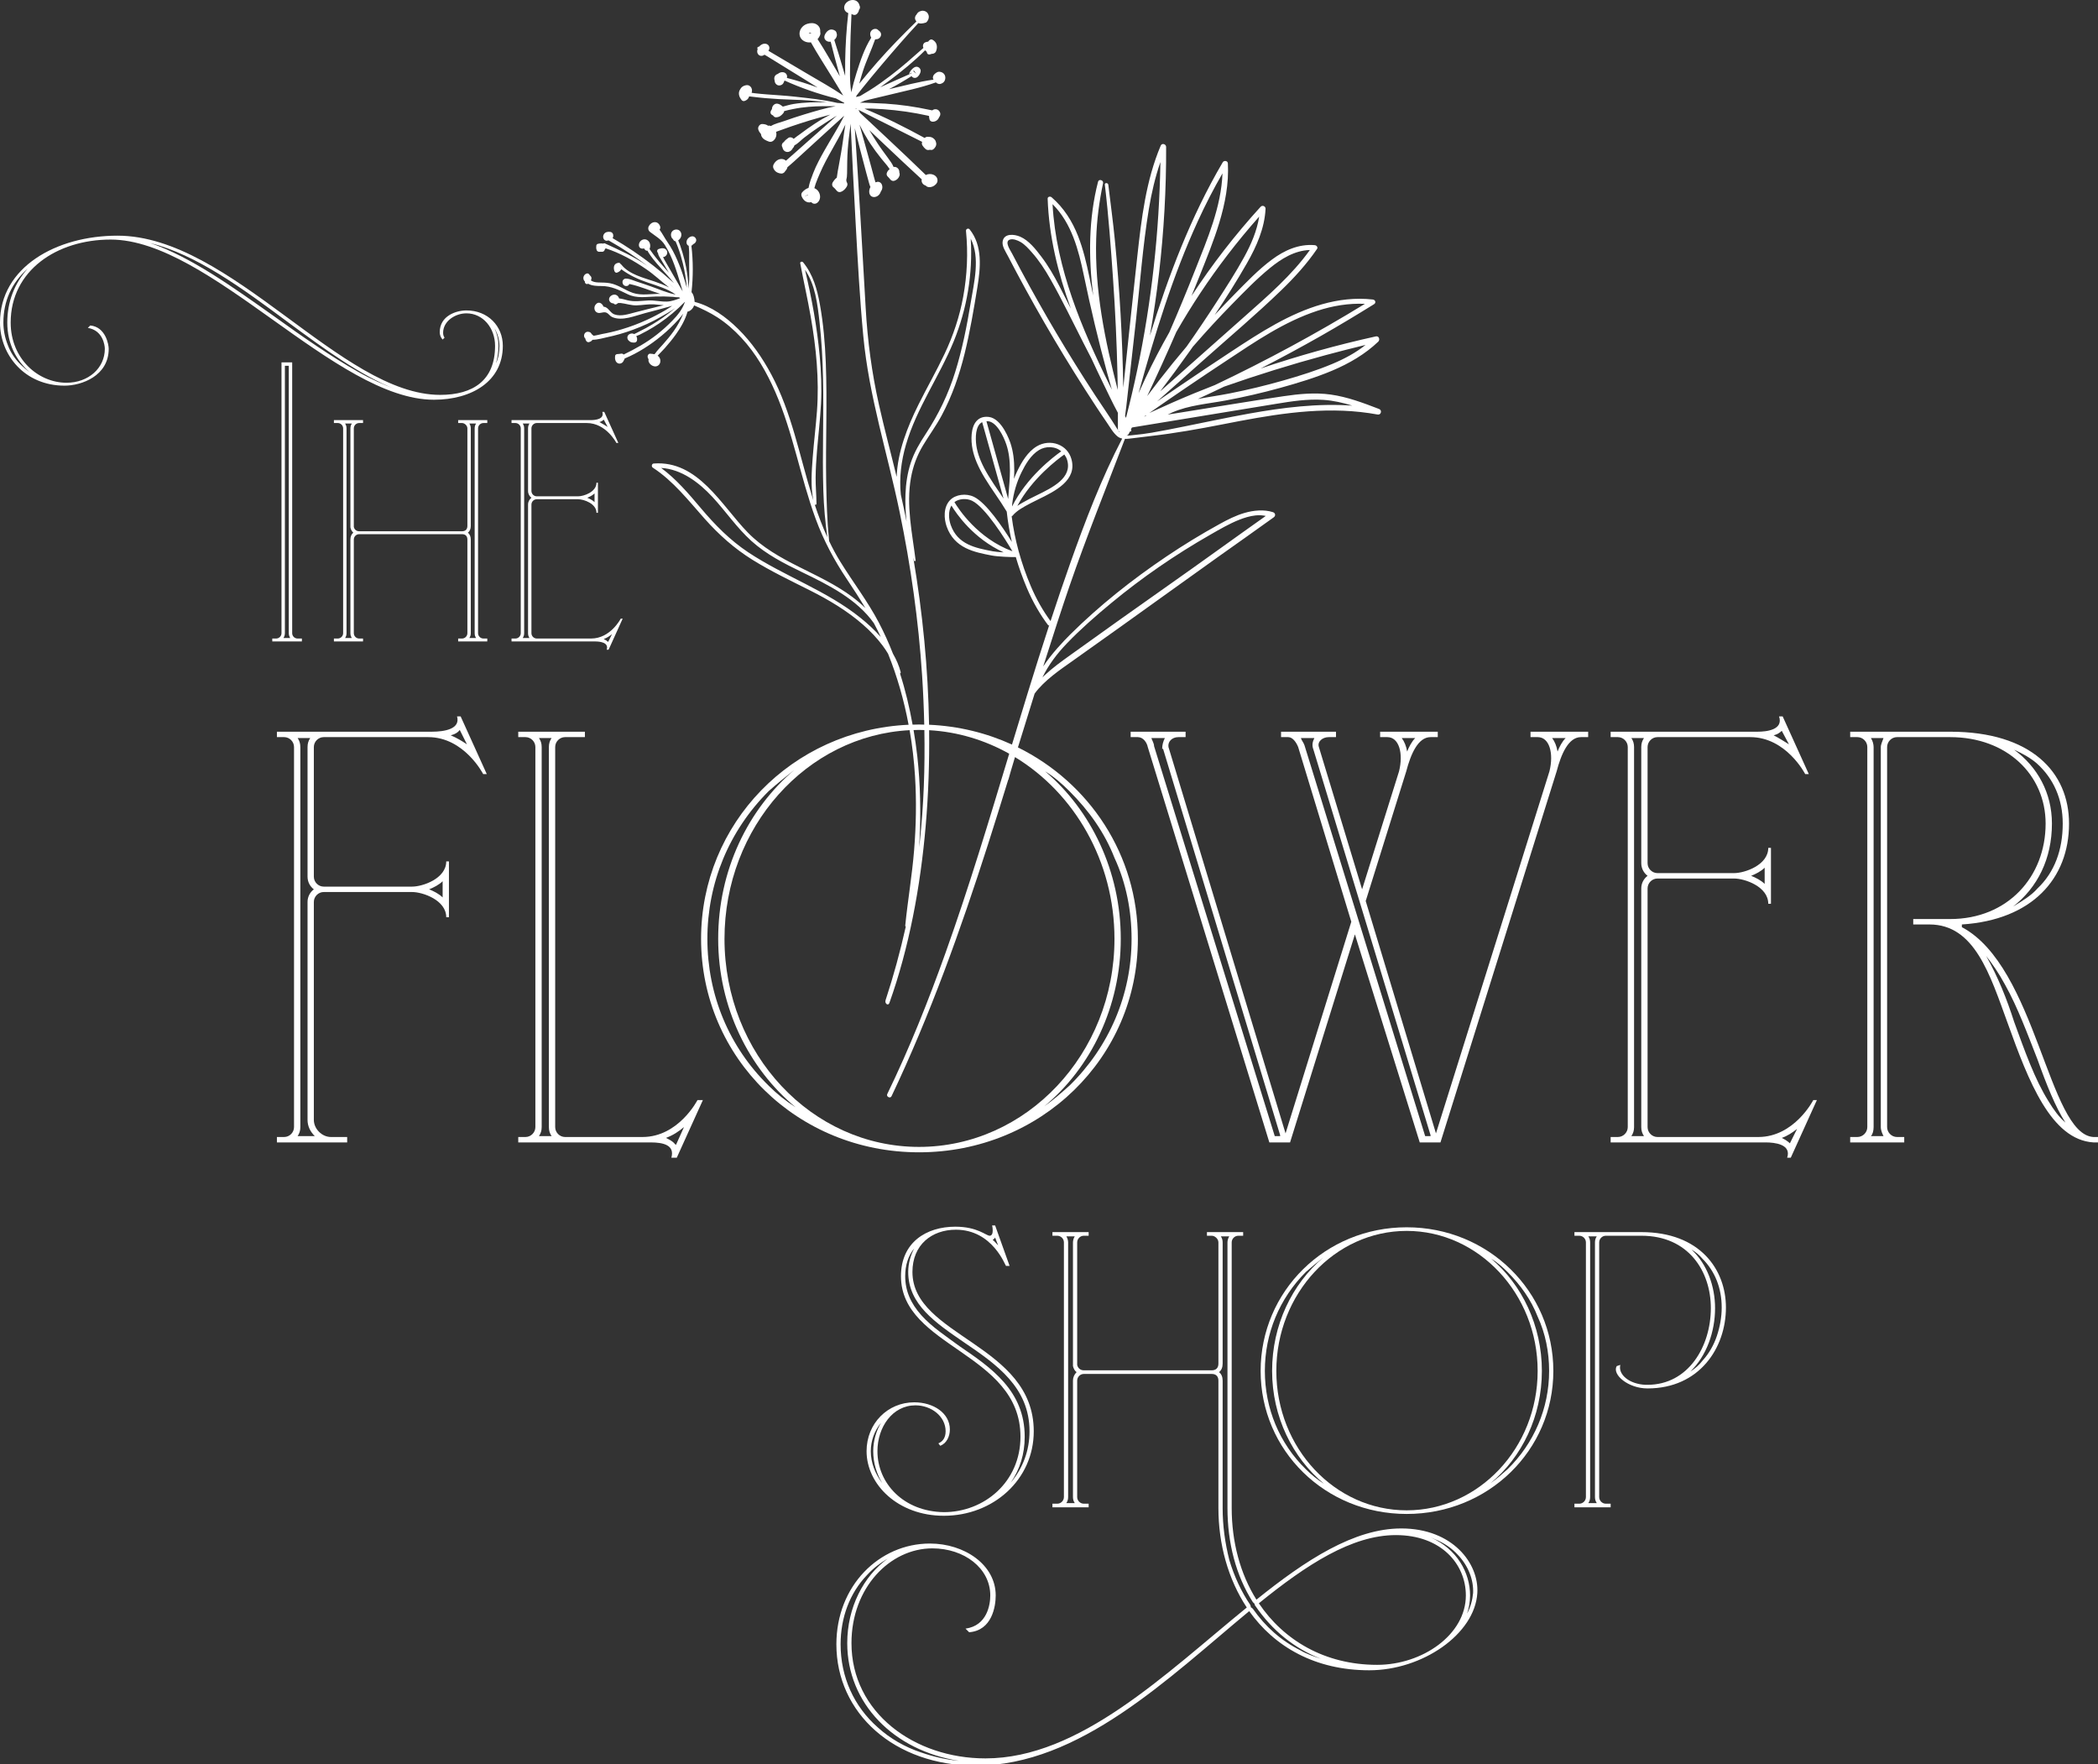 <?xml version="1.0" encoding="UTF-8" standalone="no"?>
<!DOCTYPE svg PUBLIC "-//W3C//DTD SVG 1.1//EN" "http://www.w3.org/Graphics/SVG/1.1/DTD/svg11.dtd">
<svg width="100%" height="100%" viewBox="0 0 327 275" version="1.1" xmlns="http://www.w3.org/2000/svg" xmlns:xlink="http://www.w3.org/1999/xlink" xml:space="preserve" xmlns:serif="http://www.serif.com/" style="fill-rule:evenodd;clip-rule:evenodd;stroke-linejoin:round;stroke-miterlimit:2;">
    <rect x="0" y="0" width="327" height="275" fill="#333333" stroke="none"/>
    <g transform="matrix(1,0,0,1,-806.789,-156.066)">
        <g transform="matrix(1.263,0,0,1.263,806.789,155.929)">
            <path d="M55.625,90.852C56.069,90.742 56.513,90.518 56.736,90.186L57.625,91.964C56.958,91.519 56.402,91.187 55.625,90.852ZM37.953,111.414L37.953,138.31C37.953,139.087 38.286,139.754 38.841,140.31L36.73,140.31C36.952,139.977 37.064,139.643 37.064,139.198L37.064,92.298C37.064,91.853 36.952,91.519 36.73,91.187L38.286,91.187C38.063,91.519 37.953,91.853 37.953,92.298L37.953,108.301C37.953,108.968 38.286,109.524 38.731,109.858C38.286,110.19 37.953,110.746 37.953,111.414ZM54.624,108.857L54.624,110.856C54.179,110.413 53.513,110.079 52.957,109.858C53.513,109.634 54.179,109.302 54.624,108.857ZM56.402,88.519C56.847,90.075 54.846,90.407 53.29,90.407L34.173,90.407L34.173,91.074L35.062,91.074C35.73,91.074 36.285,91.629 36.285,92.298L36.285,139.198C36.285,139.867 35.73,140.422 35.062,140.422L34.173,140.422L34.173,141.089L42.843,141.089L42.843,140.422L40.843,140.422C39.73,140.422 38.731,139.422 38.731,138.31L38.731,111.414C38.731,110.746 39.286,110.19 39.953,110.19L50.845,110.19C52.179,110.19 55.069,111.191 55.069,113.303L55.402,113.303L55.402,106.411L55.069,106.411C55.069,108.523 52.179,109.524 50.845,109.524L39.953,109.524C39.286,109.524 38.731,108.968 38.731,108.301L38.731,92.298C38.731,91.629 39.286,91.074 39.953,91.074L52.845,91.074C57.292,91.074 59.625,95.632 59.625,95.632L60.07,95.632L56.847,88.519L56.402,88.519Z" style="fill:white;fill-rule:nonzero;"/>
        </g>
        <g transform="matrix(1.263,0,0,1.263,806.789,155.929)">
            <path d="M83.407,141.421C83.407,141.31 83.296,141.31 83.296,141.31C83.073,140.978 82.628,140.754 82.185,140.533C83.073,140.199 83.74,139.754 84.407,139.198L83.407,141.421ZM68.069,140.31L66.512,140.31C66.735,139.977 66.847,139.643 66.847,139.198L66.847,92.298C66.847,91.853 66.735,91.519 66.512,91.187L68.069,91.187C67.846,91.519 67.736,91.853 67.736,92.298L67.736,139.198C67.736,139.643 67.846,139.977 68.069,140.31ZM79.294,140.422L69.736,140.422C69.07,140.422 68.514,139.867 68.514,139.198L68.514,92.298C68.514,91.629 69.07,91.074 69.736,91.074L72.181,91.074L72.181,90.407L63.957,90.407L63.957,91.074L64.845,91.074C65.513,91.074 66.069,91.629 66.069,92.298L66.069,139.198C66.069,139.867 65.513,140.422 64.845,140.422L63.957,140.422L63.957,141.089L80.295,141.089C81.851,141.089 83.296,141.421 82.851,142.977L83.518,142.977L86.741,135.864L86.074,135.864C86.074,135.864 83.74,140.422 79.294,140.422Z" style="fill:white;fill-rule:nonzero;"/>
        </g>
        <g transform="matrix(1.263,0,0,1.263,806.789,155.929)">
            <path d="M192.212,92.854C192.1,92.185 191.877,91.629 191.544,91.187L193.211,91.187C192.768,91.629 192.433,92.298 192.212,92.854ZM176.54,140.31L175.874,140.31L160.98,92.074C160.869,91.742 160.646,91.519 160.536,91.187L162.203,91.187C161.98,91.629 161.87,92.074 162.091,92.63L176.54,140.199L176.54,140.31ZM157.979,140.31L157.313,140.31L142.42,92.185C142.42,91.853 142.197,91.519 142.085,91.187L143.752,91.187C143.531,91.629 143.419,92.074 143.419,92.519L143.531,92.519L157.979,140.199L157.979,140.31ZM174.65,91.187C174.207,91.629 173.873,92.298 173.651,92.854C173.539,92.185 173.316,91.629 172.983,91.187L174.65,91.187ZM195.99,91.074L195.99,90.407L188.876,90.407L188.876,91.074L189.767,91.074C191.211,91.074 191.767,93.075 191.211,95.298L177.207,139.977L168.538,111.301L173.539,95.298C174.095,93.186 174.985,91.074 176.54,91.074L177.43,91.074L177.43,90.407L170.317,90.407L170.317,91.074L171.206,91.074C172.65,91.074 173.206,93.075 172.65,95.298L168.093,109.858L162.759,92.298C162.536,91.629 163.204,91.074 163.98,91.074L164.871,91.074L164.871,90.407L158.091,90.407L158.091,91.074L158.979,91.074C159.535,91.074 159.98,91.742 160.203,92.298L166.76,113.858L158.646,139.977L144.198,92.298C144.087,91.629 144.643,91.074 145.421,91.074L146.31,91.074L146.31,90.407L139.53,90.407L139.53,91.074L140.418,91.074C141.086,91.074 141.53,91.742 141.642,92.298L156.646,141.089L159.202,141.089L167.204,115.415L175.206,141.089L177.763,141.089L192.1,95.298C192.656,93.186 193.544,91.074 195.101,91.074L195.99,91.074Z" style="fill:white;fill-rule:nonzero;"/>
        </g>
        <g transform="matrix(1.263,0,0,1.263,806.789,155.929)">
            <path d="M220.883,141.2C220.66,140.978 220.327,140.754 219.882,140.533C220.549,140.31 221.216,139.867 221.771,139.422L220.883,141.2ZM202.877,140.31L201.322,140.31C201.543,139.977 201.655,139.643 201.655,139.198L201.655,92.298C201.655,91.853 201.543,91.519 201.322,91.187L202.877,91.187C202.655,91.519 202.544,91.853 202.544,92.298L202.544,106.634C202.544,107.301 202.877,107.856 203.322,108.191C202.877,108.523 202.544,109.079 202.544,109.745L202.544,139.198C202.544,139.643 202.655,139.977 202.877,140.31ZM219.882,90.297L220.772,91.964C220.216,91.629 219.549,91.187 218.882,90.852C219.326,90.742 219.66,90.518 219.882,90.297ZM217.771,107.19L217.771,109.189C217.326,108.746 216.66,108.412 216.104,108.191C216.66,107.967 217.326,107.635 217.771,107.19ZM216.993,140.422L204.544,140.422C203.878,140.422 203.322,139.867 203.322,139.198L203.322,109.745C203.322,109.079 203.878,108.523 204.544,108.523L213.992,108.523C215.326,108.523 218.215,109.524 218.215,111.636L218.548,111.636L218.548,104.744L218.215,104.744C218.215,106.856 215.326,107.856 213.992,107.856L204.544,107.856C203.878,107.856 203.322,107.301 203.322,106.634L203.322,92.298C203.322,91.629 203.878,91.074 204.544,91.074L215.992,91.074C220.438,91.074 222.772,95.632 222.772,95.632L223.217,95.632L219.994,88.519L219.549,88.519C220.104,90.186 217.992,90.407 216.881,90.407L198.765,90.407L198.765,91.074L199.654,91.074C200.321,91.074 200.877,91.629 200.877,92.298L200.877,139.198C200.877,139.867 200.321,140.422 199.654,140.422L198.765,140.422L198.765,141.089L217.882,141.089C218.993,141.089 221.105,141.31 220.549,142.977L220.993,142.977L224.217,135.864L223.773,135.864C223.773,135.864 221.438,140.422 216.993,140.422Z" style="fill:white;fill-rule:nonzero;"/>
        </g>
        <g transform="matrix(1.263,0,0,1.263,806.789,155.929)">
            <path d="M252.778,135.975C251.11,133.309 249.887,129.862 248.554,126.196C247.665,123.416 246.553,120.637 245.108,118.082C245.886,119.083 246.664,120.194 247.442,121.638C248.999,124.416 250.221,127.75 251.444,130.864C252.555,133.976 253.667,136.754 254.889,138.643C254.11,137.976 253.444,137.086 252.778,135.975ZM253.222,101.744C253.222,97.965 251.444,94.742 248.554,92.63C249.554,93.075 250.554,93.631 251.332,94.297C253.444,96.188 254.555,98.742 254.555,101.744C254.555,104.967 253.555,107.746 251.444,109.745C250.666,110.635 249.554,111.301 248.443,111.97C251.444,109.634 253.222,106.079 253.222,101.744ZM232.438,140.31L230.881,140.31C231.104,140.088 231.216,139.643 231.216,139.198L231.216,92.298C231.216,91.964 231.104,91.519 230.881,91.187L232.438,91.187C232.327,91.519 232.104,91.964 232.104,92.298L232.104,139.198C232.104,139.643 232.327,140.088 232.438,140.31ZM258.334,140.422C252.778,140.088 251.332,119.415 242.108,114.525L242.108,114.193C250.776,113.637 255.333,108.523 255.333,101.744C255.333,95.408 250.666,90.407 240.662,90.407L228.326,90.407L228.326,91.074L229.214,91.074C229.882,91.074 230.438,91.629 230.438,92.298L230.438,139.198C230.438,139.867 229.882,140.422 229.214,140.422L228.326,140.422L228.326,141.089L234.995,141.089L234.995,140.422L234.105,140.422C233.438,140.422 232.883,139.867 232.883,139.198L232.883,92.298C232.883,91.629 233.438,91.074 234.105,91.074L240.662,91.074C247.665,91.074 252.443,95.743 252.443,101.744C252.443,108.301 247.775,113.524 240.662,113.524L236.106,113.524L236.106,114.193L238.106,114.193C243.663,114.193 245.553,120.305 247.775,126.418C250.333,133.531 253.111,140.754 258.334,141.089L259.222,141.089L259.222,140.422L258.334,140.422Z" style="fill:white;fill-rule:nonzero;"/>
        </g>
        <g transform="matrix(1.263,0,0,1.263,806.789,155.929)">
            <path d="M61.633,42.79C61.633,43.568 61.513,44.287 61.213,44.946C61.393,44.287 61.513,43.568 61.513,42.79C61.513,42.011 61.334,41.292 61.034,40.633C61.393,41.232 61.633,42.011 61.633,42.79ZM44.143,45.964C40.849,44.107 37.315,41.652 33.901,39.195C28.75,35.542 23.479,31.768 18.507,30.091C24.257,31.529 29.948,35.722 35.518,39.855C40.07,43.209 44.502,46.443 48.755,48.121C47.377,47.581 45.82,46.923 44.143,45.964ZM0.898,39.915C0.898,42.55 2.035,44.646 3.653,46.024C3.234,45.725 2.814,45.365 2.455,45.006C1.796,44.347 1.257,43.508 0.958,42.67C0.598,41.771 0.418,40.813 0.418,39.915C0.418,37.279 1.437,35.003 3.414,33.266C1.796,35.062 0.898,37.339 0.898,39.915ZM57.56,38.417C56.302,38.417 54.266,39.076 54.266,41.112C54.266,41.412 54.385,41.771 54.625,42.011L54.865,41.771C54.745,41.652 54.684,41.412 54.684,41.172C54.684,39.735 56.182,38.776 57.56,38.776C59.596,38.776 61.094,40.573 61.094,42.79C61.094,47.042 58.398,48.839 54.325,48.839C42.106,48.839 28.51,29.192 14.494,29.192C6.947,29.192 0,33.087 0,39.915C0,43.927 3.054,47.701 7.966,47.701C10.062,47.701 13.416,46.503 13.416,43.149C13.416,42.67 13.057,40.454 11.14,40.274L10.84,40.573C12.698,40.873 12.937,42.729 12.937,43.149C12.937,45.545 10.901,47.342 8.205,47.342C4.731,47.342 1.317,44.407 1.317,39.915C1.317,33.505 7.007,29.672 13.656,29.672C25.875,29.672 41.448,49.438 53.547,49.438C58.218,49.438 62.052,47.161 62.052,42.79C62.052,40.333 60.195,38.417 57.56,38.417Z" style="fill:white;fill-rule:nonzero;"/>
        </g>
        <g transform="matrix(1.263,0,0,1.263,806.789,155.929)">
            <path d="M34.979,78.847C35.099,78.667 35.158,78.427 35.158,78.248L35.158,45.245L35.637,45.245L35.637,78.248C35.637,78.427 35.698,78.667 35.817,78.847L34.979,78.847ZM34.739,44.825L34.739,78.248C34.739,78.607 34.439,78.907 34.081,78.907L33.601,78.907L33.601,79.266L37.255,79.266L37.255,78.907L36.716,78.907C36.356,78.907 36.057,78.607 36.057,78.248L36.057,44.825L34.739,44.825Z" style="fill:white;fill-rule:nonzero;"/>
        </g>
        <g transform="matrix(1.263,0,0,1.263,806.789,155.929)">
            <path d="M57.918,52.373L58.756,52.373C58.637,52.553 58.577,52.732 58.577,52.972L58.577,78.248C58.577,78.488 58.637,78.667 58.756,78.847L57.918,78.847C58.038,78.667 58.098,78.488 58.098,78.248L58.098,66.689C58.098,66.328 57.978,66.029 57.738,65.85C57.978,65.67 58.098,65.37 58.098,65.011L58.098,52.972C58.098,52.732 58.038,52.553 57.918,52.373ZM43.423,78.847L42.584,78.847C42.704,78.667 42.764,78.488 42.764,78.248L42.764,52.972C42.764,52.732 42.704,52.553 42.584,52.373L43.423,52.373C43.303,52.553 43.243,52.732 43.243,52.972L43.243,65.191C43.303,65.491 43.423,65.67 43.603,65.85C43.363,66.029 43.243,66.328 43.243,66.689L43.243,78.248C43.243,78.488 43.303,78.667 43.423,78.847ZM56.54,52.313L57.019,52.313C57.319,52.313 57.679,52.613 57.679,52.972L57.679,65.011C57.679,65.43 57.439,65.67 57.019,65.67L44.321,65.67C43.962,65.67 43.722,65.43 43.663,65.13L43.663,52.972C43.663,52.613 43.962,52.313 44.321,52.313L44.801,52.313L44.801,51.954L41.207,51.954L41.207,52.313L41.686,52.313C42.045,52.313 42.345,52.613 42.345,52.972L42.345,78.248C42.345,78.607 42.045,78.907 41.686,78.907L41.207,78.907L41.207,79.266L44.801,79.266L44.801,78.907L44.321,78.907C43.962,78.907 43.663,78.607 43.663,78.248L43.663,66.689C43.663,66.328 43.962,66.029 44.321,66.029L57.019,66.029C57.439,66.029 57.679,66.269 57.679,66.689L57.679,78.248C57.679,78.607 57.379,78.907 57.019,78.907L56.54,78.907L56.54,79.266L60.134,79.266L60.134,78.907L59.655,78.907C59.296,78.907 58.996,78.607 58.996,78.248L58.996,52.972C58.996,52.613 59.296,52.313 59.655,52.313L60.134,52.313L60.134,51.954L56.54,51.954L56.54,52.313Z" style="fill:white;fill-rule:nonzero;"/>
        </g>
        <g transform="matrix(1.263,0,0,1.263,806.789,155.929)">
            <path d="M65.343,78.847L64.505,78.847C64.625,78.667 64.685,78.488 64.685,78.248L64.685,52.972C64.685,52.732 64.625,52.553 64.505,52.373L65.343,52.373C65.223,52.553 65.164,52.732 65.164,52.972L65.164,60.698C65.164,61.058 65.343,61.358 65.583,61.537C65.343,61.717 65.164,62.016 65.164,62.376L65.164,78.248C65.164,78.488 65.223,78.667 65.343,78.847ZM74.507,51.893L74.987,52.792C74.688,52.613 74.328,52.373 73.969,52.193C74.208,52.133 74.388,52.014 74.507,51.893ZM73.37,60.998L73.37,62.076C73.13,61.836 72.771,61.657 72.471,61.537C72.771,61.418 73.13,61.237 73.37,60.998ZM75.526,78.368L75.047,79.326C74.927,79.206 74.747,79.087 74.507,78.967C74.867,78.847 75.226,78.607 75.526,78.368ZM74.867,80.285L75.106,80.285L76.844,76.452L76.604,76.452C76.604,76.452 75.346,78.907 72.95,78.907L66.242,78.907C65.883,78.907 65.583,78.607 65.583,78.248L65.583,62.376C65.583,62.016 65.883,61.717 66.242,61.717L71.333,61.717C72.052,61.717 73.609,62.256 73.609,63.393L73.789,63.393L73.789,59.68L73.609,59.68C73.609,60.819 72.052,61.358 71.333,61.358L66.242,61.358C65.883,61.358 65.583,61.058 65.583,60.698L65.583,52.972C65.583,52.613 65.883,52.313 66.242,52.313L72.411,52.313C74.807,52.313 76.065,54.768 76.065,54.768L76.305,54.768L74.568,50.935L74.328,50.935C74.627,51.834 73.489,51.954 72.89,51.954L63.127,51.954L63.127,52.313L63.606,52.313C63.966,52.313 64.265,52.613 64.265,52.972L64.265,78.248C64.265,78.607 63.966,78.907 63.606,78.907L63.127,78.907L63.127,79.266L73.429,79.266C74.028,79.266 75.167,79.387 74.867,80.285Z" style="fill:white;fill-rule:nonzero;"/>
        </g>
        <g transform="matrix(1.263,0,0,1.263,806.789,155.929)">
            <path d="M107.76,179.195C107.76,180.685 108.207,182.026 108.877,183.143C107.984,181.952 107.462,180.611 107.462,179.195C107.462,177.93 107.909,176.663 108.728,175.696C108.133,176.663 107.76,177.93 107.76,179.195ZM126.455,177.408C126.455,171.748 122.358,168.917 118.411,166.236C116.697,164.971 114.985,163.854 113.718,162.438C112.378,160.949 111.707,159.384 111.707,157.596C111.707,156.256 112.08,155.065 112.824,154.171C112.378,154.989 112.08,156.032 112.08,157.075C112.08,161.097 115.431,163.332 119.007,165.79C122.954,168.471 127.05,171.301 127.05,176.739C127.05,179.121 126.231,181.281 124.741,183.069C125.858,181.43 126.455,179.568 126.455,177.408ZM122.805,152.829L123.177,153.798C122.954,153.574 122.73,153.277 122.507,153.128C122.582,153.053 122.73,152.979 122.805,152.829ZM115.804,178.228L116.028,178.526C116.846,178.228 117.219,177.333 117.219,176.515C117.219,174.504 115.208,173.163 112.824,173.163C109.547,173.163 106.941,175.77 106.941,179.195C106.941,183.293 110.813,187.165 116.474,187.165C122.582,187.165 127.572,182.697 127.572,176.739C127.572,166.012 112.601,165.045 112.601,157.075C112.601,153.724 114.985,151.862 117.964,151.862C122.507,151.862 124.071,156.331 124.146,156.331L124.592,156.331L122.805,151.34L122.433,151.34C122.507,151.638 122.507,151.862 122.507,152.01C122.507,152.383 122.358,152.607 122.135,152.607C121.688,152.607 120.645,151.49 117.889,151.49C114.314,151.49 111.186,153.426 111.186,157.596C111.186,166.385 125.933,167.055 125.933,177.408C125.933,182.995 121.464,186.718 116.474,186.718C111.484,186.644 108.282,183.143 108.282,179.195C108.282,176.216 110.144,173.536 112.974,173.536C114.91,173.536 116.697,174.877 116.697,176.739C116.697,177.557 116.325,178.004 115.804,178.228Z" style="fill:white;fill-rule:nonzero;"/>
        </g>
        <g transform="matrix(1.263,0,0,1.263,806.789,155.929)">
            <path d="M181.046,199.231C181.269,198.56 181.418,197.816 181.418,196.997C181.418,194.166 179.78,191.261 176.577,189.846C176.726,189.922 176.949,189.996 177.099,190.07C178.216,190.516 179.184,191.187 179.928,192.006C181.195,193.347 181.865,195.061 181.791,196.698C181.716,197.517 181.493,198.412 181.046,199.231ZM169.948,205.561C163.468,205.561 158.404,202.508 155.35,197.965C161.234,193.199 166.821,189.549 172.257,189.549C177.843,189.549 180.896,193.123 180.896,196.997C180.896,201.838 175.534,205.561 169.948,205.561ZM160.489,203.774C158.106,202.582 156.17,200.869 154.605,198.635C154.531,198.56 154.457,198.486 154.382,198.486C154.382,198.412 154.307,198.262 154.307,198.188C153.19,196.55 152.296,194.613 151.701,192.602C151.179,190.516 150.882,188.432 150.882,186.196L150.882,170.482C150.882,170.034 150.733,169.662 150.435,169.439C150.733,169.215 150.882,168.843 150.882,168.396L150.882,153.426C150.882,153.128 150.807,152.905 150.658,152.681L151.701,152.681C151.552,152.905 151.478,153.202 151.478,153.426L151.478,186.196C151.478,190.516 152.521,194.538 154.605,197.816C154.68,197.89 154.755,197.965 154.829,198.04C154.829,198.114 154.829,198.188 154.904,198.262C156.989,201.317 159.745,203.551 163.022,204.817C162.128,204.518 161.234,204.222 160.489,203.774ZM113.642,216.362C111.631,215.691 109.843,214.648 108.354,213.307C105.374,210.7 103.736,207.051 103.736,203.029C103.736,199.752 104.853,196.698 107.013,194.464C107.758,193.645 108.651,192.975 109.545,192.454C106.566,194.613 104.555,198.486 104.555,202.881C104.555,210.328 110.29,216.138 118.334,217.405C116.695,217.255 115.131,216.882 113.642,216.362ZM132.634,185.601L131.592,185.601C131.74,185.377 131.815,185.155 131.815,184.857L131.815,153.426C131.815,153.202 131.74,152.905 131.592,152.681L132.634,152.681C132.485,152.905 132.411,153.202 132.411,153.426L132.411,168.695C132.485,168.993 132.634,169.29 132.857,169.439C132.56,169.738 132.411,170.11 132.411,170.482L132.411,184.857C132.411,185.155 132.485,185.377 132.634,185.601ZM172.928,188.729C167.118,188.729 161.16,192.602 155.052,197.517C153.041,194.316 151.999,190.368 151.999,186.196L151.999,153.426C151.999,152.979 152.371,152.607 152.818,152.607L153.414,152.607L153.414,152.16L148.945,152.16L148.945,152.607L149.541,152.607C149.913,152.607 150.36,152.979 150.36,153.426L150.36,168.396C150.36,168.917 150.062,169.215 149.541,169.215L133.751,169.215C133.304,169.215 133.006,168.917 132.932,168.545L132.932,153.426C132.932,152.979 133.304,152.607 133.751,152.607L134.347,152.607L134.347,152.16L129.878,152.16L129.878,152.607L130.474,152.607C130.921,152.607 131.293,152.979 131.293,153.426L131.293,184.857C131.293,185.303 130.921,185.676 130.474,185.676L129.878,185.676L129.878,186.122L134.347,186.122L134.347,185.676L133.751,185.676C133.304,185.676 132.932,185.303 132.932,184.857L132.932,170.482C132.932,170.034 133.304,169.662 133.751,169.662L149.541,169.662C150.062,169.662 150.36,169.96 150.36,170.482L150.36,186.196C150.36,190.666 151.552,194.985 153.861,198.486C143.806,206.678 133.229,217.106 121.611,217.106C112.822,217.106 105.077,211.445 105.077,202.881C105.077,196.028 109.843,191.187 115.057,191.187C119.004,191.187 122.207,193.645 122.207,196.997C122.207,198.114 121.834,200.72 119.153,201.093L119.6,201.539C122.431,201.317 122.877,198.338 122.877,196.997C122.877,193.199 119.004,190.591 114.759,190.591C108.503,190.591 103.215,195.805 103.215,203.029C103.215,211.521 110.365,218 120.42,218C133.229,218 144.178,207.201 154.159,198.933C157.287,203.327 162.277,206.232 168.98,206.232C175.534,206.232 182.014,201.763 182.312,196.698C182.535,193.049 179.259,188.729 172.928,188.729Z" style="fill:white;fill-rule:nonzero;"/>
        </g>
        <g transform="matrix(1.263,0,0,1.263,806.789,155.929)">
            <path d="M191.172,169.29C191.172,173.908 189.31,178.228 186.033,181.43C185.363,182.026 184.692,182.622 183.948,183.143C187.82,179.94 190.278,174.877 190.278,169.29C190.278,163.704 187.82,158.639 184.022,155.437C184.767,155.884 185.437,156.479 186.033,157.075C187.671,158.715 188.938,160.501 189.757,162.587C190.725,164.673 191.172,166.981 191.172,169.29ZM157.507,169.29C157.507,159.756 164.732,152.01 173.594,152.01C182.458,152.01 189.757,159.756 189.757,169.29C189.757,178.823 182.458,186.494 173.594,186.494C164.732,186.494 157.507,178.823 157.507,169.29ZM161.157,181.43C157.88,178.228 156.092,173.908 156.092,169.29C156.092,164.673 157.88,160.353 161.157,157.075C161.827,156.479 162.572,155.884 163.316,155.288C159.443,158.565 156.986,163.63 156.986,169.29C156.986,174.951 159.519,180.016 163.391,183.217C162.572,182.697 161.827,182.1 161.157,181.43ZM173.594,151.564C163.54,151.564 155.571,159.459 155.571,169.29C155.571,179.121 163.54,186.941 173.594,186.941C183.649,186.941 191.693,179.121 191.693,169.29C191.693,159.459 183.649,151.564 173.594,151.564Z" style="fill:white;fill-rule:nonzero;"/>
        </g>
        <g transform="matrix(1.263,0,0,1.263,806.789,155.929)">
            <path d="M211.874,164.971C211.502,166.088 210.906,167.129 210.162,167.95C209.714,168.545 209.193,168.993 208.597,169.365C210.608,167.428 211.651,164.449 211.651,161.544C211.651,158.863 210.683,156.107 208.746,154.32C209.268,154.617 209.714,154.989 210.087,155.437C211.651,157.001 212.47,159.087 212.47,161.47C212.47,162.661 212.247,163.854 211.874,164.971ZM197.053,185.601L196.01,185.601C196.159,185.377 196.234,185.155 196.234,184.857L196.234,153.426C196.234,153.128 196.159,152.905 196.01,152.681L197.053,152.681C196.904,152.905 196.83,153.128 196.83,153.426L196.83,184.857C196.83,185.155 196.904,185.377 197.053,185.601ZM202.564,152.16L194.297,152.16L194.297,152.607L194.893,152.607C195.34,152.607 195.712,152.979 195.712,153.426L195.712,184.857C195.712,185.303 195.34,185.676 194.893,185.676L194.297,185.676L194.297,186.122L198.766,186.122L198.766,185.676L198.17,185.676C197.723,185.676 197.351,185.303 197.351,184.857L197.351,153.426C197.351,152.979 197.723,152.607 198.17,152.607L202.564,152.607C208.374,152.607 211.13,157.001 211.13,161.544C211.13,166.236 208.374,171.003 203.309,171.003L203.086,171.003C201.075,170.929 199.659,169.738 199.958,168.545L199.511,168.695C198.915,169.738 200.926,171.45 203.309,171.45C209.714,171.45 212.991,166.46 212.991,161.47C212.991,156.777 209.789,152.16 202.564,152.16Z" style="fill:white;fill-rule:nonzero;"/>
        </g>
        <g transform="matrix(1.263,0,0,1.263,806.789,155.929)">
            <path d="M154.146,51.149C151.451,51.633 148.781,52.209 146.099,52.747C144.773,53.013 143.448,53.282 142.112,53.509C141.394,53.631 140.676,53.722 139.948,53.791C139.637,53.82 139.315,53.872 139,53.862C139.116,53.845 139.226,53.781 139.289,53.655C139.336,53.561 139.383,53.467 139.429,53.374C139.549,53.38 139.667,53.282 139.588,53.157C139.58,53.138 139.572,53.119 139.565,53.1C139.601,53.029 139.636,52.957 139.672,52.885C139.699,52.874 139.727,52.863 139.754,52.852C143.613,52.226 147.469,51.58 151.328,50.953C153.369,50.621 155.409,50.285 157.449,49.95C159.384,49.633 161.349,49.321 163.335,49.456C164.544,49.539 165.721,49.809 166.876,50.164C162.599,49.864 158.326,50.399 154.146,51.149ZM138.842,51.435C138.897,51.056 138.948,50.677 138.99,50.297C139.12,49.114 139.255,47.932 139.387,46.749C139.645,44.435 139.908,42.122 140.167,39.808C140.686,35.177 141.017,30.501 141.777,25.905C142.103,23.936 142.551,21.989 143.202,20.106C143.062,28.742 142.115,37.33 140.346,45.752C139.929,47.738 139.462,49.714 138.955,51.678C138.917,51.597 138.88,51.516 138.842,51.435ZM141.433,51.423C141.347,51.459 141.261,51.495 141.175,51.531C141.253,51.476 141.332,51.422 141.41,51.368C141.414,51.387 141.421,51.406 141.433,51.423ZM147.83,27.382C148.75,25.377 149.757,23.417 150.862,21.504C150.71,25.643 149.001,29.598 147.504,33.392C146.483,35.98 145.416,38.552 144.307,41.106C143.252,42.959 142.268,44.85 141.357,46.775C141.065,47.393 140.781,48.013 140.505,48.637C142.499,41.405 144.693,34.216 147.83,27.382ZM151.495,31.558C152.735,29.941 154.035,28.368 155.391,26.839C155.117,28.598 154.403,30.25 153.546,31.818C152.521,33.691 151.352,35.496 150.193,37.293C148.979,39.176 147.727,41.036 146.438,42.872C145.283,44.231 144.16,45.613 143.069,47.02C142.562,47.673 142.063,48.331 141.568,48.993C142.812,46.38 144.009,43.744 145.16,41.09C147.05,37.783 149.166,34.597 151.495,31.558ZM152.018,37.671C153.528,36.132 155.046,34.554 156.728,33.181C158.109,32.054 159.763,31.014 161.649,30.961C159.42,34.07 156.465,36.617 153.585,39.171C150.343,42.047 147.101,44.922 143.858,47.797C143.629,47.999 143.402,48.202 143.174,48.404C144.428,46.758 145.654,45.093 146.846,43.406C146.964,43.239 147.082,43.072 147.199,42.904C147.253,42.843 147.305,42.781 147.359,42.72C148.859,40.993 150.411,39.309 152.018,37.671ZM151.378,44.6C154.891,42.281 158.452,39.817 162.554,38.468C164.441,37.848 166.428,37.514 168.441,37.604C162.469,41.263 156.272,44.612 149.901,47.637C149.069,47.96 148.239,48.29 147.415,48.628C145.53,49.402 143.674,50.227 141.829,51.077C144.981,48.878 148.165,46.72 151.378,44.6ZM163.534,43.949C165.189,43.501 166.853,43.079 168.521,42.673C167.315,43.639 165.935,44.378 164.472,44.995C162.501,45.827 160.434,46.473 158.363,47.064C156.198,47.681 154.002,48.212 151.784,48.652C150.476,48.912 149.136,49.093 147.82,49.348C148.908,48.847 149.991,48.338 151.07,47.819C155.168,46.378 159.333,45.086 163.534,43.949ZM131.667,79.501C133.359,77.741 135.224,76.113 137.115,74.547C140.919,71.397 145.023,68.57 149.357,66.095C150.518,65.433 151.686,64.742 152.944,64.245C153.581,63.994 154.248,63.79 154.942,63.715C155.393,63.667 155.797,63.694 156.206,63.779C152.242,66.58 148.322,69.435 144.35,72.225C140.235,75.116 136.143,78.038 132.059,80.968C130.983,81.74 129.912,82.51 128.95,83.409C128.845,83.505 128.744,83.602 128.645,83.7C129.399,82.158 130.435,80.783 131.667,79.501ZM137.533,115.97C137.533,130.196 126.64,141.644 113.414,141.644C100.188,141.644 89.407,130.196 89.407,115.97C89.407,102.162 99.563,90.869 112.254,90.217C112.58,92.096 112.801,93.995 112.92,95.901C113.111,98.936 113.052,101.987 112.808,105.017C112.557,108.137 112.025,111.217 111.713,114.327C111.707,114.394 111.736,114.437 111.777,114.469C111.089,117.556 110.258,120.582 109.286,123.54C109.151,123.951 109.611,124.287 109.757,123.879C112.187,117.073 113.592,109.538 114.24,101.987C114.575,98.079 114.706,94.15 114.661,90.22C118.204,90.416 121.553,91.446 124.543,93.122C122.058,101.345 119.588,109.575 116.696,117.665C114.578,123.594 112.249,129.449 109.493,135.123C109.337,135.445 109.866,135.714 110.02,135.39C114.792,125.35 118.534,114.899 121.917,104.338C122.764,101.695 123.588,99.045 124.403,96.392C124.423,96.363 124.44,96.33 124.451,96.289C124.571,95.835 124.859,94.856 125.257,93.539C132.559,97.974 137.533,106.36 137.533,115.97ZM131.975,97.744C134.42,100.187 136.31,102.855 137.533,105.968C138.977,109.078 139.644,112.525 139.644,115.97C139.644,122.86 136.865,129.308 131.975,134.086C130.975,134.976 129.975,135.864 128.863,136.643C134.642,131.864 138.31,124.305 138.31,115.97C138.31,107.635 134.642,100.077 128.974,95.297C130.085,95.964 131.086,96.854 131.975,97.744ZM94.853,134.086C89.963,129.308 87.295,122.86 87.295,115.97C87.295,109.078 89.963,102.631 94.853,97.744C95.853,96.854 96.964,95.964 98.075,95.076C92.296,99.966 88.629,107.522 88.629,115.97C88.629,124.416 92.408,131.974 98.187,136.754C96.964,135.975 95.853,135.087 94.853,134.086ZM113.414,90.185C113.635,90.185 113.853,90.197 114.073,90.203C114.156,94.835 113.998,99.456 113.504,104.03C113.481,104.239 113.452,104.446 113.428,104.655C113.442,104.403 113.459,104.151 113.471,103.9C113.649,100.414 113.585,96.909 113.202,93.438C113.083,92.359 112.922,91.28 112.741,90.204C112.965,90.197 113.188,90.185 113.414,90.185ZM106.227,76.385C102.019,72.984 96.815,71.239 92.339,68.268C90.072,66.762 88.229,64.879 86.482,62.808C84.982,61.03 83.465,59.242 81.591,57.855C84.091,58.002 86.262,59.647 87.924,61.442C89.56,63.211 90.922,65.231 92.714,66.854C94.546,68.513 96.767,69.648 98.975,70.716C102.276,72.311 105.746,74.047 107.841,77.013C108.14,77.572 108.425,78.14 108.695,78.719C107.936,77.856 107.083,77.076 106.227,76.385ZM100.546,62.386C100.633,62.435 100.763,62.401 100.762,62.277C100.751,61.19 100.643,60.109 100.654,59.021C100.665,57.935 100.733,56.85 100.822,55.768C100.982,53.823 101.22,51.885 101.315,49.935C101.412,47.964 101.338,45.988 101.156,44.023C100.828,40.458 100.175,36.885 99.341,33.397C100.607,35.241 100.884,37.63 101.13,39.809C101.652,44.424 101.626,49.064 101.572,53.702C101.546,56.028 101.534,58.355 101.605,60.68C101.664,62.614 101.836,64.503 102.098,66.403C101.503,65.098 100.997,63.752 100.546,62.386ZM82.425,34.975C82.575,35.107 82.725,35.239 82.874,35.372C82.996,35.483 83.118,35.598 83.239,35.715C82.961,35.476 82.692,35.225 82.425,34.975ZM111.8,54.992C113.118,50.462 115.927,46.575 117.696,42.233C119.338,38.206 120.06,33.891 119.795,29.563C120.995,31.927 120.193,35.021 119.786,37.496C119.315,40.37 118.745,43.237 117.878,46.021C117.028,48.749 115.822,51.25 114.253,53.635C113.502,54.775 112.815,55.934 112.389,57.238C111.984,58.476 111.793,59.777 111.742,61.076C111.698,62.207 111.752,63.344 111.875,64.475C111.652,63.366 111.42,62.26 111.172,61.16C110.95,59.095 111.219,56.987 111.8,54.992ZM105.685,13.531C105.699,13.538 105.713,13.545 105.727,13.553C105.692,13.554 105.657,13.563 105.623,13.576C105.604,13.559 105.585,13.542 105.566,13.525C105.605,13.528 105.645,13.529 105.685,13.531ZM99.702,24.21C98.995,24.398 99.412,24.263 99.715,24.159C99.711,24.176 99.707,24.193 99.702,24.21ZM100.128,4.179C100.078,4.164 100.104,4.176 100.125,4.182C100.124,4.183 100.123,4.185 100.122,4.186C100.121,4.187 100.12,4.187 100.118,4.188C100.091,4.197 100.079,4.202 100.075,4.204C100.07,4.205 100.066,4.206 100.06,4.207C100.033,4.213 100.025,4.216 100.023,4.217C100.02,4.216 100.007,4.215 99.964,4.214C99.941,4.213 99.919,4.211 99.897,4.208C99.889,4.206 99.881,4.204 99.869,4.2C99.86,4.198 99.853,4.196 99.846,4.195C99.839,4.191 99.828,4.186 99.811,4.179C99.807,4.176 99.804,4.174 99.8,4.171C99.806,4.169 99.812,4.166 99.817,4.163C99.837,4.155 99.857,4.149 99.878,4.142C99.885,4.141 99.894,4.139 99.907,4.137C99.929,4.132 99.98,4.136 99.996,4.136C100.039,4.148 100.074,4.163 100.128,4.178L100.128,4.179ZM112.802,8.84C112.891,8.958 112.98,9.076 113.068,9.194C112.94,9.086 112.811,8.979 112.682,8.871C112.722,8.861 112.762,8.85 112.802,8.84ZM117.329,64.903C117.063,64.151 117.01,63.174 117.41,62.496C118.042,63.537 120.143,66.583 123.858,68.275C123.334,68.243 122.813,68.197 122.511,68.139C120.382,67.732 118.18,67.311 117.329,64.903ZM119.954,61.903C121.606,62.697 124.085,66.695 124.941,68.138C120.659,66.56 118.286,62.92 117.783,62.072C118.329,61.651 119.253,61.567 119.954,61.903ZM121.972,58.792C121.205,57.517 120.752,56.451 120.546,55.437C120.385,54.64 120.281,53.108 120.913,52.419C120.999,52.326 121.1,52.259 121.207,52.205C121.573,53.506 123.116,59.005 123.845,61.639C123.668,61.374 123.492,61.102 123.315,60.843C122.862,60.179 122.393,59.492 121.972,58.792ZM124.202,55C124.498,55.9 124.638,56.939 124.632,58.177C124.627,59.109 124.548,60.056 124.472,60.972C124.452,61.211 124.435,61.45 124.416,61.69C123.715,59.151 122.119,53.464 121.732,52.086C121.805,52.086 121.877,52.084 121.957,52.093C123.014,52.214 123.865,53.977 124.202,55ZM126.063,58.393C126.535,57.435 127.208,56.255 128.229,55.643C128.432,55.521 128.651,55.43 128.876,55.371C129.373,55.24 129.906,55.265 130.386,55.452C130.606,55.538 130.795,55.662 130.968,55.802C129.978,56.499 126.71,58.986 124.894,62.613C124.9,62.516 124.904,62.42 124.911,62.324C125.075,60.938 125.462,59.612 126.063,58.393ZM131.693,56.871C132.349,59.083 129.889,60.28 127.914,61.242C127.594,61.399 127.293,61.545 127.027,61.686L126.848,61.781C126.439,61.997 125.979,62.246 125.547,62.537C127.371,59.144 130.519,56.777 131.345,56.196C131.493,56.397 131.618,56.618 131.693,56.871ZM138.152,53.444C138.102,53.384 138.058,53.308 138.012,53.239C138.048,53.294 138.099,53.337 138.158,53.366C138.156,53.392 138.154,53.418 138.152,53.444ZM137.877,53.042C137.007,51.622 136.037,50.251 135.124,48.853C134.295,47.586 133.481,46.31 132.681,45.026C131.091,42.476 129.56,39.894 128.089,37.283C127.359,35.988 126.643,34.685 125.942,33.376C125.585,32.71 125.232,32.042 124.883,31.372C124.684,30.991 123.936,29.94 124.596,29.685C125.002,29.528 125.574,29.764 125.93,29.966C126.477,30.278 126.934,30.803 127.341,31.26C128.227,32.256 128.951,33.369 129.599,34.51C131.072,37.105 132.357,39.8 133.712,42.448C134.044,43.097 134.378,43.746 134.712,44.394C135.135,45.318 135.57,46.236 136.013,47.147C136.648,48.452 137.265,49.774 137.957,51.058C137.958,51.721 137.958,52.384 137.955,53.046C137.954,53.118 137.975,53.184 138.011,53.239C137.967,53.173 137.921,53.114 137.877,53.042ZM130.707,31.232C130.28,29.272 130.002,27.29 129.891,25.302C132.259,27.66 133.106,30.988 133.748,34.066C134.599,38.15 135.554,42.201 136.66,46.239C136.839,46.89 137.023,47.54 137.212,48.188C137.125,48.014 137.037,47.84 136.951,47.666C136.07,45.889 135.22,44.099 134.43,42.287C132.866,38.701 131.53,35.017 130.707,31.232ZM170.19,50.581C168.248,49.835 166.283,49.087 164.212,48.799C162.267,48.529 160.322,48.72 158.412,49.001C154.172,49.626 149.95,50.342 145.72,51.014C145.18,51.1 144.641,51.184 144.101,51.269C144.282,51.181 144.462,51.096 144.639,51.018C146.693,50.114 149.04,49.945 151.253,49.532C153.537,49.105 155.797,48.583 158.025,47.965C160.187,47.365 162.354,46.712 164.407,45.846C166.493,44.966 168.484,43.806 170.089,42.268C170.318,42.048 170.197,41.532 169.783,41.623C164.967,42.687 160.217,44.013 155.568,45.583C158.091,44.288 160.584,42.942 163.044,41.544C165.251,40.288 167.419,38.98 169.571,37.645C169.836,37.48 169.744,37.108 169.416,37.071C165.104,36.582 161.017,38.113 157.42,40.096C155.517,41.145 153.707,42.333 151.901,43.521C149.736,44.945 147.582,46.384 145.44,47.84C144.556,48.442 143.672,49.046 142.79,49.65C144.711,47.944 146.63,46.234 148.549,44.525C151.749,41.676 155.045,38.898 158.119,35.926C159.746,34.354 161.269,32.681 162.534,30.826C162.673,30.622 162.47,30.381 162.244,30.362C160.26,30.194 158.486,31.015 156.987,32.126C155.271,33.397 153.785,34.967 152.302,36.47C151.488,37.295 150.687,38.132 149.899,38.98C151.301,36.883 152.649,34.753 153.891,32.574C155.069,30.506 156.056,28.288 156.178,25.883C156.194,25.56 155.792,25.382 155.566,25.629C152.425,29.075 149.573,32.756 147.041,36.631C147.391,35.777 147.738,34.921 148.079,34.063C148.927,31.929 149.803,29.79 150.469,27.591C151.187,25.22 151.659,22.769 151.528,20.267C151.51,19.931 151.042,19.882 150.891,20.14C146.942,26.866 144.199,34.128 141.902,41.528C142.809,36.416 143.409,31.246 143.703,26.048C143.849,23.452 143.92,20.849 143.908,18.244C143.907,17.884 143.391,17.723 143.24,18.081C141.414,22.392 140.863,27.088 140.354,31.712C139.834,36.444 139.332,41.179 138.834,45.915C138.763,46.591 138.693,47.268 138.622,47.944C138.516,41.881 138.177,35.812 137.583,29.761C137.359,27.471 137.047,25.192 136.773,22.907C136.742,22.649 136.313,22.632 136.344,22.893C136.811,26.784 137.092,30.702 137.362,34.603C137.636,38.553 137.82,42.506 137.906,46.458C137.919,47.048 137.929,47.637 137.936,48.226C136.345,42.086 135.079,35.832 135.278,29.566C135.352,27.258 135.648,24.967 136.126,22.716C136.207,22.338 135.605,22.154 135.507,22.535C134.334,27.089 134.318,31.858 134.909,36.59C134.75,35.815 134.592,35.039 134.43,34.264C134.075,32.564 133.677,30.86 133.035,29.225C132.331,27.432 131.29,25.757 129.776,24.454C129.604,24.306 129.28,24.376 129.287,24.624C129.448,29.259 130.552,33.783 132.146,38.181C131.678,37.248 131.206,36.318 130.724,35.392C130.07,34.138 129.363,32.898 128.493,31.76C127.819,30.878 126.973,29.783 125.902,29.318C125.157,28.996 123.941,28.887 123.741,29.85C123.612,30.469 124.078,31.113 124.356,31.652C124.718,32.349 125.084,33.044 125.453,33.738C128.44,39.342 131.69,44.828 135.194,50.168C135.651,50.865 136.114,51.558 136.587,52.244C136.978,52.81 137.363,53.528 137.915,53.971C138.087,54.109 138.282,54.187 138.487,54.228C135.919,59.164 133.927,64.389 132.073,69.616C131.232,71.985 130.429,74.366 129.645,76.754C128.701,75.471 127.88,74.029 127.212,72.453C126.005,69.604 125.214,66.706 124.845,63.823C124.883,63.801 124.925,63.788 124.953,63.753C125.476,63.11 126.375,62.636 127.098,62.256L127.279,62.16C127.539,62.022 127.835,61.878 128.149,61.725C130.192,60.729 132.992,59.366 132.208,56.719C131.963,55.893 131.385,55.265 130.58,54.952C129.729,54.62 128.748,54.707 127.953,55.183C126.812,55.867 126.086,57.132 125.581,58.157C125.414,58.496 125.266,58.844 125.13,59.198C125.147,58.859 125.167,58.519 125.169,58.18C125.175,56.884 125.026,55.789 124.711,54.832C124.608,54.517 123.652,51.747 122.018,51.56C121.391,51.488 120.886,51.655 120.518,52.056C119.79,52.849 119.795,54.43 120.02,55.544C120.238,56.62 120.712,57.74 121.512,59.069C121.941,59.782 122.414,60.475 122.872,61.146C123.336,61.826 123.81,62.529 124.238,63.245C124.37,64.49 124.581,65.737 124.869,66.983C123.716,65.124 121.696,62.144 120.187,61.42C119.209,60.95 117.917,61.129 117.246,61.825C116.396,62.707 116.487,64.131 116.823,65.082C117.777,67.78 120.238,68.251 122.41,68.666C123.102,68.799 124.79,68.873 125.357,68.855C125.732,70.13 126.184,71.401 126.718,72.662C127.443,74.373 128.34,75.938 129.382,77.311L129.487,77.233C128.58,80.004 127.704,82.785 126.844,85.571C126.183,87.709 125.533,89.851 124.885,91.993C121.761,90.567 118.307,89.706 114.654,89.547C114.537,82.623 113.857,75.701 112.699,68.894C112.734,69.027 112.765,69.161 112.801,69.293C112.83,69.401 113.007,69.368 112.993,69.257C112.576,65.88 111.809,62.482 112.418,59.075C112.671,57.655 113.166,56.313 113.907,55.076C114.65,53.836 115.509,52.677 116.195,51.402C117.49,48.993 118.391,46.392 119.042,43.741C119.705,41.046 120.167,38.298 120.615,35.561C121.004,33.179 121.279,30.434 119.666,28.422C119.506,28.223 119.185,28.35 119.21,28.606C119.478,31.32 119.356,34.057 118.864,36.74C118.415,39.183 117.637,41.515 116.576,43.76C115.574,45.882 114.402,47.918 113.356,50.018C111.987,52.77 110.77,55.86 110.653,58.961C109.928,55.974 109.133,53.016 108.459,50.008C107.589,46.12 107.062,42.174 106.833,38.153C106.412,30.743 105.995,23.339 105.488,15.936C105.709,16.819 105.927,17.702 106.152,18.584C106.395,19.542 106.647,20.497 106.907,21.45C107.016,21.85 107.119,22.253 107.235,22.651C107.296,22.858 107.336,23.034 107.417,23.186C107.357,23.297 107.312,23.414 107.288,23.536C107.208,23.943 107.353,24.381 107.798,24.422C108.129,24.452 108.446,24.256 108.612,23.955C108.653,23.881 108.688,23.802 108.713,23.722C108.927,23.451 108.944,23.051 108.766,22.773C108.671,22.626 108.452,22.502 108.261,22.549C108.176,22.57 108.105,22.589 108.041,22.611C107.998,22.44 107.938,22.272 107.894,22.107C107.77,21.642 107.643,21.177 107.519,20.712C107.291,19.865 107.055,19.021 106.819,18.177C106.58,17.32 106.337,16.465 106.1,15.607C106.089,15.57 106.08,15.531 106.07,15.493C106.475,16.305 106.921,17.095 107.416,17.846C107.822,18.46 108.261,19.052 108.719,19.626C108.965,19.935 109.229,20.228 109.475,20.536C109.587,20.677 109.688,20.829 109.792,20.979C109.634,21.099 109.507,21.244 109.437,21.46C109.388,21.609 109.434,21.789 109.542,21.886C109.681,22.011 109.782,22.158 109.908,22.297C110.015,22.415 110.221,22.476 110.385,22.414C110.521,22.362 110.628,22.309 110.738,22.208C110.941,22.022 111.115,21.675 110.985,21.407C111.004,21.172 110.907,20.939 110.713,20.808C110.595,20.728 110.429,20.679 110.274,20.712C110.109,20.305 109.819,19.928 109.584,19.605C109.145,19 108.694,18.407 108.284,17.779C107.938,17.249 107.603,16.712 107.282,16.168C107.877,16.735 108.473,17.301 109.07,17.865C110.623,19.334 112.174,20.802 113.751,22.244C113.731,22.314 113.725,22.389 113.735,22.466C113.759,22.657 113.885,22.829 114.042,22.924C114.103,22.961 114.166,22.987 114.234,23.003C114.431,23.253 114.827,23.248 115.121,23.116C115.37,23.005 115.664,22.742 115.691,22.457C115.752,21.796 115.058,21.481 114.484,21.618C114.407,21.637 114.327,21.666 114.25,21.704C112.744,20.235 111.211,18.795 109.679,17.352C108.846,16.567 108.012,15.783 107.172,15.005C106.823,14.681 106.477,14.351 106.125,14.027C106.073,13.92 106.02,13.814 105.969,13.706C105.961,13.69 105.952,13.676 105.942,13.663C108.549,15.003 111.191,16.283 113.803,17.617C113.729,17.765 113.762,17.955 113.848,18.074C113.988,18.269 114.061,18.371 114.243,18.52C114.37,18.624 114.588,18.658 114.757,18.59C114.898,18.636 115.066,18.624 115.186,18.526C115.422,18.334 115.588,18.052 115.531,17.753C115.504,17.607 115.45,17.45 115.354,17.339C115.282,17.255 115.196,17.179 115.102,17.119C114.905,16.996 114.705,16.994 114.468,16.986C114.345,16.982 114.211,17.044 114.109,17.135C111.702,15.822 109.238,14.569 106.687,13.523C106.993,13.512 107.295,13.5 107.581,13.51C108.522,13.542 109.46,13.61 110.391,13.709C111.329,13.808 112.261,13.943 113.182,14.113C113.612,14.192 114.041,14.279 114.467,14.374C114.529,14.388 114.59,14.404 114.65,14.421C114.647,14.572 114.679,14.725 114.717,14.868C114.756,15.009 114.903,15.107 115.044,15.122C115.416,15.162 115.775,14.92 115.889,14.58C116.019,14.442 116.078,14.193 116.021,14.031C115.951,13.835 115.823,13.671 115.615,13.613C115.445,13.565 115.27,13.581 115.11,13.685C115.09,13.699 115.069,13.715 115.048,13.73C114.937,13.704 114.816,13.686 114.694,13.659C114.264,13.566 113.831,13.48 113.396,13.402C112.495,13.239 111.585,13.111 110.669,13.015C109.747,12.919 108.818,12.86 107.885,12.836C107.345,12.822 106.726,12.767 106.124,12.784C106.324,12.701 106.523,12.617 106.721,12.532C106.767,12.52 106.814,12.507 106.86,12.496C107.799,12.271 108.739,12.056 109.677,11.825C111.605,11.351 113.598,10.955 115.492,10.278C115.5,10.284 115.508,10.29 115.517,10.296C115.533,10.306 115.55,10.315 115.566,10.324C115.593,10.36 115.628,10.391 115.675,10.409C115.793,10.455 115.882,10.489 116.012,10.47C116.117,10.455 116.228,10.408 116.321,10.35C116.467,10.261 116.576,10.114 116.622,9.953C116.68,9.755 116.673,9.542 116.584,9.367C116.508,9.218 116.374,9.091 116.217,9.03C116.14,9 116.059,8.975 115.974,8.969C115.873,8.963 115.765,8.964 115.667,9.009C115.546,9.064 115.447,9.152 115.344,9.235C115.172,9.374 115.061,9.664 115.162,9.856C115.176,9.883 115.191,9.91 115.206,9.937C113.383,10.185 111.555,10.686 109.759,11.103C109.741,11.107 109.723,11.112 109.705,11.116C110.652,10.617 111.578,10.082 112.493,9.499C112.638,9.754 113.018,9.815 113.269,9.558C113.38,9.444 113.46,9.349 113.521,9.202C113.544,9.149 113.564,9.095 113.585,9.042C113.761,8.596 113.254,8.164 112.838,8.418C112.73,8.484 112.626,8.56 112.541,8.655C112.429,8.778 112.347,8.868 112.275,9.019C112.268,9.031 112.262,9.043 112.258,9.056C112.146,9.316 112.208,9.32 112.444,9.068C112.444,9.085 112.444,9.102 112.447,9.118C112.443,9.129 112.439,9.14 112.436,9.151L112.45,9.133C112.451,9.136 112.452,9.14 112.453,9.143L112.449,9.171C111.165,9.727 109.892,10.307 108.615,10.883C109.043,10.58 109.468,10.273 109.887,9.957C111.366,8.843 112.846,7.642 114.165,6.313C114.226,6.384 114.294,6.45 114.368,6.508C114.373,6.712 114.518,6.865 114.738,6.824C114.827,6.808 114.906,6.782 114.98,6.749C115.021,6.75 115.062,6.749 115.105,6.744C115.262,6.723 115.448,6.607 115.51,6.448C115.74,5.865 115.624,5.307 115.068,5.009C114.885,4.91 114.644,5.055 114.548,5.245C114.416,5.257 114.284,5.29 114.159,5.344C113.922,5.447 113.845,5.778 113.941,5.977C113.948,5.991 113.955,6.004 113.962,6.018C112.635,7.191 111.323,8.368 109.906,9.441C109.047,10.091 108.171,10.726 107.257,11.29C106.889,11.518 106.517,11.739 106.144,11.958C105.981,11.996 105.816,12.035 105.652,12.08C105.665,12.027 105.677,11.974 105.689,11.922C105.911,11.637 106.131,11.352 106.356,11.07C107.125,10.108 107.912,9.159 108.708,8.218C110.213,6.438 111.74,4.668 113.326,2.958C113.548,3.05 113.869,3.025 114.292,2.884C114.411,2.783 114.499,2.66 114.557,2.517L114.613,2.308C114.653,2.087 114.575,1.874 114.453,1.707C114.336,1.547 114.107,1.445 113.906,1.435C113.798,1.425 113.692,1.443 113.59,1.487C113.376,1.542 113.212,1.686 113.099,1.916C112.986,2.019 112.932,2.167 112.918,2.309C112.907,2.42 112.954,2.587 113.035,2.67C113.05,2.704 113.067,2.737 113.086,2.765C111.428,4.38 109.809,6.023 108.282,7.765C107.517,8.638 106.772,9.527 106.04,10.427C106.181,9.897 106.335,9.37 106.504,8.847C106.927,7.54 107.545,6.275 107.993,4.978C108.012,4.975 108.031,4.973 108.05,4.969C108.07,4.964 108.09,4.958 108.11,4.951C108.28,4.962 108.457,4.893 108.59,4.734C108.823,4.454 108.752,4.106 108.495,3.922C108.427,3.874 108.393,3.84 108.322,3.773C108.166,3.629 107.889,3.647 107.703,3.756C107.505,3.872 107.366,4.102 107.386,4.327C107.388,4.359 107.39,4.391 107.394,4.423C107.41,4.555 107.459,4.646 107.515,4.759C106.673,6.073 106.15,7.68 105.7,9.106C105.45,9.897 105.231,10.698 105.052,11.503C104.82,10.087 104.912,8.566 104.919,7.128C104.929,5.365 104.989,3.593 105.08,1.824C105.179,1.896 105.294,1.946 105.414,1.954C105.687,1.974 105.896,1.713 105.976,1.47C105.994,1.413 106.007,1.356 106.014,1.299C106.163,1.158 106.158,0.931 106.061,0.756C105.958,0.303 105.553,0.047 105.069,0.121C104.622,0.19 104.173,0.571 104.176,1.051C104.178,1.382 104.397,1.622 104.682,1.727C104.456,3.688 104.337,5.641 104.301,7.601C104.29,8.224 104.288,8.847 104.296,9.469C104.215,9.197 104.134,8.924 104.055,8.652C103.706,7.441 103.339,6.239 102.958,5.041C103.076,4.938 103.179,4.808 103.229,4.664C103.265,4.561 103.292,4.466 103.282,4.358C103.277,4.309 103.263,4.257 103.242,4.205C103.221,4.083 103.164,3.97 103.062,3.899C102.836,3.742 102.534,3.686 102.263,3.845C102.061,3.963 101.933,4.134 101.823,4.335C101.692,4.575 101.685,4.829 101.851,5.024C101.931,5.117 102.025,5.187 102.144,5.227C102.256,5.265 102.385,5.275 102.512,5.256C102.829,6.535 103.166,7.808 103.522,9.074C103.564,9.222 103.605,9.37 103.646,9.519C103.629,9.491 103.611,9.464 103.595,9.437C102.696,7.94 101.845,6.394 100.893,4.932C100.964,4.858 101.028,4.776 101.083,4.684C101.123,4.623 101.155,4.561 101.178,4.498C101.195,4.458 101.212,4.416 101.226,4.373C101.254,4.29 101.253,4.207 101.233,4.129C101.231,4.077 101.227,4.025 101.22,3.973C101.251,3.6 101.055,3.285 100.741,3.102C100.423,2.916 99.997,2.935 99.631,3.046C99.031,3.227 98.585,3.806 98.677,4.425C98.762,4.995 99.302,5.339 99.859,5.347C99.931,5.348 100.003,5.343 100.072,5.335C100.875,6.776 101.788,8.159 102.643,9.565C103.105,10.323 103.57,11.079 104.026,11.841C104.037,11.86 104.048,11.878 104.059,11.897C102.622,10.926 101.086,10.075 99.598,9.196C98.578,8.592 97.557,7.99 96.537,7.385C96,7.067 95.464,6.75 94.927,6.433C94.893,6.413 94.86,6.392 94.826,6.371C94.944,6.222 94.987,6.017 94.911,5.834C94.811,5.594 94.583,5.48 94.321,5.5C94.076,5.52 93.836,5.671 93.674,5.867L93.655,5.867C93.545,5.868 93.411,5.98 93.47,6.1C93.48,6.12 93.491,6.139 93.502,6.158C93.43,6.342 93.417,6.54 93.504,6.715C93.577,6.86 93.703,6.967 93.867,6.995C94.03,7.023 94.209,6.972 94.34,6.859C94.457,6.925 94.573,6.989 94.681,7.056C95.137,7.338 95.592,7.62 96.048,7.901C97.069,8.531 98.089,9.16 99.109,9.791C99.705,10.16 100.302,10.537 100.902,10.91C99.659,10.449 98.386,10.052 97.104,9.725C97.202,9.433 97.036,9.124 96.736,9.039C96.471,8.963 96.196,9.053 95.981,9.234C95.727,9.306 95.532,9.542 95.553,9.826C95.56,9.914 95.57,9.989 95.596,10.058C95.602,10.209 95.651,10.352 95.754,10.466C95.872,10.596 96.01,10.665 96.194,10.653C96.358,10.643 96.554,10.56 96.649,10.405C96.715,10.297 96.769,10.188 96.8,10.076C96.812,10.069 96.825,10.062 96.837,10.054C98.848,10.967 100.998,11.709 103.165,12.255C103.504,12.444 103.845,12.63 104.191,12.807C104.175,12.827 104.167,12.848 104.162,12.869C104.158,12.871 104.154,12.874 104.15,12.876C103.871,12.849 103.591,12.826 103.312,12.806C101.608,12.406 99.831,12.232 98.079,12.035C96.926,11.906 95.76,11.847 94.601,11.755C94.105,11.716 93.609,11.671 93.116,11.613C92.997,11.599 92.876,11.58 92.754,11.561C92.777,11.499 92.793,11.433 92.8,11.367C92.83,11.084 92.709,10.827 92.479,10.687C92.237,10.54 91.833,10.639 91.605,10.813C91.473,10.913 91.351,11.095 91.279,11.242C91.062,11.683 91.254,12.125 91.514,12.452C91.59,12.546 91.733,12.611 91.863,12.575C92.157,12.492 92.368,12.297 92.452,12.003C92.6,12.022 92.748,12.036 92.89,12.054C93.416,12.12 93.946,12.174 94.476,12.221C95.59,12.32 96.712,12.378 97.836,12.411C99.27,12.454 100.678,12.544 102.068,12.741C101.374,12.718 100.677,12.718 99.975,12.745C99.298,12.771 98.616,12.83 97.94,12.94C97.497,13.012 97.049,13.146 96.602,13.265C96.578,13.24 96.553,13.217 96.526,13.197C96.317,13.042 96.236,12.981 96.006,12.917C95.662,12.82 95.319,13.106 95.275,13.455C95.27,13.494 95.267,13.532 95.265,13.569C95.201,13.655 95.147,13.748 95.11,13.847C95.016,14.087 95.186,14.295 95.4,14.355C95.469,14.488 95.611,14.592 95.76,14.587C96.158,14.572 96.386,14.401 96.651,14.093C96.721,14.01 96.761,13.917 96.777,13.82C97.144,13.711 97.524,13.638 97.87,13.566C98.509,13.434 99.152,13.347 99.795,13.292C100.913,13.195 102.025,13.208 103.138,13.21C101.843,13.449 100.548,13.838 99.295,14.216C98.429,14.478 97.569,14.763 96.714,15.068C96.27,15.226 95.611,15.367 95.138,15.662C95.081,15.64 95.023,15.623 94.962,15.612C94.904,15.602 94.849,15.61 94.797,15.631C94.613,15.486 94.349,15.417 94.058,15.412C93.741,15.406 93.495,15.791 93.572,16.069C93.641,16.318 93.768,16.489 93.913,16.658C93.919,16.764 93.945,16.866 93.994,16.957C94.18,17.303 94.525,17.445 94.878,17.579C95.102,17.664 95.329,17.588 95.507,17.408C95.805,17.106 95.868,16.717 95.771,16.377C95.849,16.348 95.927,16.318 96.005,16.29C96.536,16.095 97.068,15.904 97.602,15.722C98.379,15.458 99.158,15.204 99.941,14.964C100.775,14.709 101.623,14.49 102.466,14.255C101.817,14.588 101.183,14.955 100.554,15.371C99.936,15.778 99.33,16.204 98.74,16.653C98.506,16.831 98.2,17.021 97.945,17.243C97.904,17.199 97.857,17.16 97.803,17.129C97.666,17.051 97.453,17.011 97.299,17.116C97.097,17.254 96.876,17.43 96.727,17.641C96.715,17.647 96.704,17.654 96.693,17.663C96.627,17.706 96.579,17.758 96.54,17.827C96.451,17.984 96.464,18.16 96.56,18.293C96.572,18.372 96.596,18.447 96.63,18.517C96.723,18.708 96.902,18.84 97.118,18.863C97.27,18.879 97.417,18.83 97.549,18.739C97.673,18.653 97.78,18.524 97.843,18.378C97.847,18.375 97.852,18.372 97.857,18.368C97.943,18.295 97.994,18.203 98.016,18.107C98.018,18.103 98.021,18.099 98.023,18.095C98.031,18.078 98.037,18.059 98.045,18.042C98.469,17.836 98.877,17.38 99.214,17.118C99.793,16.669 100.387,16.24 100.995,15.833C101.742,15.333 102.507,14.846 103.277,14.373C103.163,14.475 103.049,14.577 102.937,14.676C102.179,15.348 101.421,16.021 100.663,16.695C99.801,17.461 98.936,18.224 98.073,18.99C97.713,19.309 97.356,19.631 96.989,19.941C96.731,19.69 96.289,19.652 95.929,19.88C95.73,20.005 95.538,20.234 95.445,20.451C95.348,20.677 95.429,20.889 95.549,21.066C95.747,21.359 96.059,21.5 96.413,21.528C96.576,21.541 96.787,21.425 96.872,21.276C96.883,21.257 96.893,21.237 96.902,21.218C96.937,21.188 96.97,21.154 97.001,21.113C97.053,21.043 97.099,20.966 97.132,20.885C97.15,20.838 97.165,20.79 97.176,20.741C97.254,20.676 97.331,20.608 97.407,20.545C97.799,20.22 98.171,19.871 98.547,19.527C99.297,18.843 100.045,18.156 100.795,17.472C101.567,16.766 102.342,16.062 103.115,15.356C103.462,15.04 103.829,14.72 104.187,14.388C103.452,15.852 102.546,17.251 101.745,18.673C101.238,19.574 100.729,20.497 100.36,21.457C100.163,21.971 99.89,22.654 99.778,23.299C99.477,23.391 99.201,23.6 98.985,23.852C98.871,23.984 98.869,24.183 98.925,24.325C99.109,24.794 99.523,25.203 100.09,25.062C100.1,25.059 100.109,25.056 100.119,25.053C100.305,25.299 100.67,25.333 100.934,25.066C101.337,24.658 101.25,24.029 100.943,23.656C100.823,23.511 100.67,23.399 100.496,23.329C100.547,23.143 100.598,22.959 100.66,22.782C100.816,22.34 101.005,21.907 101.192,21.474C101.616,20.494 102.127,19.55 102.655,18.616C103.241,17.58 103.823,16.547 104.323,15.483C104.212,16.149 104.114,16.815 104.025,17.482C103.892,18.48 103.707,19.47 103.528,20.463C103.44,20.952 103.334,21.453 103.279,21.944C103.276,21.973 103.276,22 103.274,22.027C103.059,22.182 102.883,22.417 102.753,22.633C102.652,22.801 102.668,23.055 102.811,23.173C102.974,23.31 103.106,23.458 103.241,23.623C103.416,23.837 103.651,23.87 103.909,23.727C104.144,23.597 104.31,23.426 104.458,23.2C104.559,23.048 104.623,22.846 104.543,22.682C104.521,22.638 104.498,22.595 104.476,22.551C104.472,22.476 104.457,22.404 104.435,22.336C104.505,22.062 104.532,21.826 104.535,21.492C104.539,20.993 104.545,20.494 104.555,19.994C104.574,19.042 104.638,18.107 104.752,17.153C104.824,16.561 104.899,15.969 104.973,15.377C105.16,19.495 105.368,23.609 105.597,27.725C105.854,32.346 106.101,36.972 106.536,41.578C107.242,49.062 109.516,56.028 111.017,63.278C112.389,69.902 113.351,76.668 113.795,83.481C113.926,85.498 114.013,87.516 114.059,89.533C113.844,89.528 113.63,89.517 113.414,89.517C113.147,89.517 112.885,89.529 112.62,89.536C112.235,87.405 111.735,85.29 111.071,83.229C111.13,83.191 111.171,83.123 111.15,83.044C110.943,82.253 110.615,81.5 110.202,80.788C109.689,79.475 109.109,78.189 108.455,76.941C107.069,74.293 105.251,71.945 103.689,69.408C103.184,68.589 102.731,67.744 102.32,66.88C102.071,64.453 101.998,61.983 101.957,59.551C101.875,54.653 102.103,49.751 101.907,44.854C101.81,42.443 101.608,40.034 101.178,37.658C100.842,35.803 100.329,33.954 99.105,32.476C98.995,32.344 98.716,32.398 98.754,32.604C99.164,34.79 99.657,36.959 100.041,39.15C100.722,43.026 101.11,46.923 100.818,50.857C100.677,52.756 100.439,54.645 100.295,56.543C100.165,58.264 100.022,60.142 100.374,61.856C100.322,61.693 100.271,61.53 100.221,61.367C98.658,56.319 97.698,51.014 95.182,46.316C94.085,44.266 92.739,42.321 91.078,40.686C89.591,39.221 87.769,37.89 85.722,37.363C85.71,37.005 85.596,36.424 85.338,36.166C85.548,34.269 85.547,32.326 85.326,30.453C85.327,30.444 85.328,30.435 85.329,30.425C85.426,30.388 85.493,30.324 85.535,30.244C85.875,30.117 86.089,29.695 85.75,29.389C85.432,29.102 84.947,29.385 84.788,29.71C84.658,29.977 84.714,30.349 84.99,30.44C85.011,30.711 85.047,30.983 85.047,31.242C85.048,31.799 85.048,32.356 85.048,32.913C85.048,33.469 85.054,34.026 85.062,34.582C85.038,34.967 85.007,35.351 84.971,35.736C84.941,34.83 84.833,33.93 84.657,33.033C84.543,32.455 84.401,31.885 84.235,31.321C84.14,30.998 84.034,30.679 83.925,30.36C83.889,30.255 83.779,30.016 83.694,29.776C84.032,29.548 84.215,29.088 83.983,28.709C83.732,28.301 83.101,28.359 82.879,28.764C82.734,29.027 82.801,29.452 83.052,29.618C83.098,29.755 83.215,29.871 83.366,29.885C83.478,30.135 83.577,30.392 83.672,30.647C83.91,31.288 84.105,31.945 84.267,32.609C84.509,33.598 84.664,34.607 84.76,35.622C84.668,35.297 84.574,34.972 84.475,34.649C84.224,33.822 83.93,33.006 83.585,32.214C83.244,31.43 82.848,30.666 82.359,29.964C82.014,29.469 81.747,28.93 81.394,28.451C81.488,28.333 81.523,28.174 81.446,27.99C81.167,27.325 80.425,27.406 80.089,27.981C79.934,28.246 79.98,28.547 80.226,28.737C80.898,29.258 81.592,29.614 82.054,30.352C82.533,31.116 82.906,31.942 83.217,32.787C83.487,33.519 83.709,34.267 83.937,35.014C84.04,35.353 84.138,35.693 84.239,36.032C84.229,36.022 84.219,36.013 84.209,36.003C83.837,35.356 83.464,34.709 83.088,34.064C82.827,33.618 82.571,33.17 82.313,32.723C82.204,32.535 82.096,32.346 81.988,32.158C81.966,32.119 81.895,31.965 81.82,31.815C81.875,31.826 81.932,31.824 81.976,31.804C82.258,31.681 82.438,31.375 82.298,31.066C82.115,30.662 81.631,30.703 81.288,30.834C81.16,30.883 81.056,31.011 81.103,31.156C81.127,31.233 81.163,31.3 81.207,31.355C81.227,31.616 81.42,31.872 81.569,32.126C81.868,32.639 82.171,33.15 82.481,33.657C82.506,33.697 82.531,33.737 82.556,33.778C82.527,33.744 82.498,33.711 82.469,33.678C81.98,33.118 81.475,32.572 81.012,31.991C80.803,31.729 80.599,31.462 80.407,31.188C80.386,31.158 80.278,31.008 80.161,30.841C80.306,30.466 80.269,30.008 79.909,29.758C79.603,29.545 79.201,29.642 78.984,29.931C78.781,30.202 78.769,30.681 79.154,30.777C79.27,30.806 79.377,30.797 79.471,30.762C79.5,30.809 79.535,30.853 79.595,30.925C79.675,31.019 79.798,31.062 79.911,31.048C79.96,31.149 80.001,31.233 80.024,31.268C80.206,31.556 80.404,31.831 80.615,32.097C80.918,32.479 81.24,32.846 81.564,33.209C82.109,33.819 82.67,34.42 83.18,35.056C83.087,34.973 82.993,34.891 82.903,34.809C82.16,34.14 81.395,33.494 80.607,32.878C79.02,31.635 77.344,30.509 75.6,29.499C75.635,29.438 75.661,29.371 75.674,29.299C75.72,29.047 75.602,28.776 75.333,28.73C75.034,28.678 74.706,28.729 74.528,29.002C74.424,29.162 74.401,29.371 74.476,29.548C74.558,29.74 74.769,29.87 74.975,29.803C74.993,29.797 75.009,29.788 75.026,29.78C75.059,29.786 75.092,29.789 75.127,29.788C76.864,30.772 78.533,31.868 80.118,33.08C80.02,33.009 79.922,32.938 79.822,32.869C78.198,31.748 76.458,30.981 74.677,30.158C74.583,30.115 74.491,30.132 74.419,30.182C74.383,30.166 74.346,30.155 74.311,30.152C74.114,30.138 73.961,30.152 73.772,30.202C73.684,30.226 73.602,30.322 73.59,30.411C73.564,30.605 73.564,30.762 73.625,30.95C73.668,31.081 73.757,31.158 73.896,31.175C73.982,31.186 74.065,31.185 74.143,31.173C74.179,31.177 74.22,31.18 74.275,31.183C74.453,31.192 74.603,31.079 74.629,30.911C74.671,30.863 74.707,30.81 74.738,30.753C76.522,31.325 78.232,32.288 79.766,33.342C80.744,34.013 81.627,34.855 82.577,35.585C82,35.29 81.386,35.058 80.769,34.847C79.405,34.383 77.63,33.965 76.691,32.778C76.666,32.746 76.633,32.725 76.599,32.709C76.563,32.618 76.461,32.532 76.366,32.538C75.79,32.577 75.656,33.043 75.817,33.542C75.857,33.665 75.984,33.805 76.133,33.755C76.382,33.672 76.572,33.533 76.669,33.334C77.696,34.098 78.763,34.585 80.002,35.001C81.162,35.39 82.378,35.748 83.38,36.455C82.335,36.266 81.283,35.781 80.329,35.454C79.762,35.259 79.196,35.056 78.624,34.874C78.277,34.764 77.695,34.492 77.282,34.493C77.253,34.489 77.224,34.487 77.193,34.489C77.15,34.49 77.112,34.503 77.078,34.523C76.668,34.669 76.769,35.336 77.2,35.404C77.449,35.443 77.605,35.321 77.666,35.154C78.964,35.42 80.217,35.985 81.492,36.379C80.393,36.344 79.155,36.619 78.099,36.254C77.113,35.912 76.318,35.256 75.266,35.059C74.79,34.97 74.321,34.983 73.841,34.965C73.455,34.951 73.164,34.885 72.918,34.712C72.918,34.71 72.919,34.707 72.92,34.705C72.93,34.686 72.94,34.667 72.948,34.648C73.038,34.427 72.996,34.253 72.814,34.104C72.812,34.103 72.811,34.103 72.809,34.102C72.775,34.046 72.734,33.993 72.688,33.942C72.626,33.872 72.527,33.833 72.434,33.854C72.044,33.942 71.858,34.433 72.101,34.758C72.124,34.788 72.151,34.815 72.179,34.839C72.146,35.031 72.305,35.207 72.505,35.153C72.535,35.144 72.564,35.134 72.592,35.122C73.049,35.398 73.749,35.408 74.211,35.407C75.445,35.404 76.366,35.89 77.446,36.412C78.6,36.97 79.738,36.732 80.973,36.7C81.661,36.682 82.348,36.694 83.034,36.74C83.271,36.773 83.511,36.794 83.752,36.801C83.778,36.804 83.803,36.806 83.829,36.809C83.864,36.84 83.898,36.873 83.932,36.906C83.398,37.105 82.863,37.309 82.288,37.326C81.516,37.35 80.76,37.145 79.983,37.187C79.122,37.234 78.293,37.377 77.441,37.166C77.112,37.084 76.786,36.978 76.448,36.942C76.432,36.941 76.416,36.941 76.4,36.939C76.309,36.599 75.949,36.328 75.517,36.542C75.211,36.694 75.034,37.041 75.269,37.343C75.384,37.492 75.545,37.543 75.722,37.553C75.797,37.66 75.934,37.72 76.075,37.646C76.148,37.608 76.208,37.563 76.256,37.513C76.373,37.5 76.484,37.491 76.582,37.501C77.255,37.573 77.86,37.81 78.55,37.792C79.273,37.772 79.985,37.624 80.71,37.669C81.119,37.694 81.516,37.754 81.914,37.773C80.756,38.046 79.603,38.345 78.448,38.637C77.638,38.841 76.645,39.208 75.818,38.905C75.336,38.728 75.152,38.19 74.701,38.003C74.638,37.977 74.563,37.962 74.482,37.958C74.328,37.546 73.856,37.206 73.479,37.73C73.249,38.051 73.341,38.555 73.732,38.697C74.108,38.833 74.472,38.529 74.858,38.702C75.095,38.807 75.267,39.105 75.524,39.224C76.747,39.795 78.412,39.058 79.609,38.748C80.729,38.458 81.847,38.167 82.954,37.846C82.685,38.031 82.415,38.212 82.138,38.375C81.38,38.819 80.599,39.23 79.799,39.596C78.796,40.055 77.76,40.441 76.704,40.756C75.898,40.995 75.08,41.189 74.254,41.338C74.042,41.376 73.601,41.508 73.226,41.546C73.196,41.476 73.138,41.418 73.063,41.391C73.063,41.39 73.062,41.39 73.062,41.39C73.031,41.333 72.992,41.281 72.946,41.235C72.881,41.142 72.789,41.077 72.668,41.068C72.517,41.026 72.355,41.049 72.225,41.176C72.018,41.378 72.033,41.721 72.236,41.889C72.248,41.98 72.275,42.07 72.33,42.159C72.402,42.274 72.53,42.368 72.676,42.33C72.783,42.302 72.882,42.263 72.972,42.198C73.032,42.154 73.075,42.101 73.11,42.042C73.752,42.037 74.626,41.787 74.859,41.738C75.962,41.506 77.05,41.197 78.107,40.806C79.283,40.372 80.432,39.851 81.521,39.229C82.094,38.902 82.736,38.542 83.33,38.129C82.844,38.538 82.341,38.927 81.821,39.291C81.404,39.583 80.976,39.86 80.54,40.122C79.972,40.462 79.395,40.778 78.8,41.065C78.639,41.142 78.451,41.26 78.262,41.333C78.113,41.253 77.931,41.234 77.736,41.316C77.321,41.491 77.345,41.976 77.637,42.184C77.795,42.359 78.061,42.399 78.308,42.383C78.42,42.376 78.559,42.293 78.595,42.18C78.66,41.975 78.622,41.756 78.519,41.583C78.662,41.517 78.829,41.468 78.913,41.427C79.238,41.267 79.559,41.099 79.875,40.923C80.382,40.641 80.876,40.337 81.357,40.011C82.493,39.24 83.539,38.356 84.499,37.375C84.508,37.372 84.516,37.37 84.525,37.367C84.199,38.295 83.658,38.976 82.953,39.7C82.365,40.302 81.738,40.865 81.077,41.384C79.794,42.394 78.413,43.159 76.958,43.863C76.894,43.779 76.771,43.732 76.668,43.749C76.507,43.776 76.346,43.803 76.183,43.804C76.067,43.805 75.929,43.894 75.91,44.016C75.857,44.346 75.923,44.828 76.296,44.953C76.585,45.05 76.871,44.873 76.968,44.605C76.996,44.569 77.021,44.531 77.04,44.492C77.062,44.446 77.076,44.4 77.085,44.354C78.728,43.667 80.273,42.672 81.639,41.542C82.373,40.936 83.064,40.276 83.701,39.568C83.904,39.343 84.126,39.087 84.321,38.811C84.008,39.581 83.612,40.311 83.115,41.004C82.716,41.561 82.276,42.089 81.82,42.6C81.572,42.878 81.313,43.146 81.075,43.433C80.979,43.548 80.875,43.725 80.761,43.824C80.586,43.782 80.4,43.766 80.225,43.756C80.044,43.747 79.914,43.945 79.92,44.106C79.926,44.249 79.97,44.358 80.042,44.441C79.901,44.952 80.65,45.548 81.177,45.242C81.498,45.055 81.57,44.631 81.42,44.309C81.357,44.174 81.267,44.074 81.161,43.998C81.447,43.687 81.754,43.395 82.04,43.073C82.53,42.519 83.001,41.949 83.428,41.346C84.029,40.499 84.566,39.568 84.847,38.568C85.221,38.502 85.53,38.167 85.658,37.796C86.649,38.223 87.627,38.687 88.533,39.272C89.617,39.972 90.593,40.832 91.472,41.773C93.279,43.709 94.625,46.067 95.678,48.483C97.879,53.53 98.77,59.007 100.667,64.159C101.642,66.807 102.938,69.236 104.508,71.577C105.299,72.757 106.068,73.938 106.787,75.147C106.283,74.65 105.741,74.194 105.188,73.779C101.127,70.729 95.896,69.527 92.291,65.832C89.021,62.481 86.147,56.888 80.665,57.31C80.419,57.329 80.364,57.692 80.555,57.816C83.101,59.47 84.981,61.907 86.98,64.148C88.726,66.104 90.614,67.793 92.846,69.183C95.127,70.603 97.55,71.757 99.947,72.963C102.266,74.128 104.526,75.469 106.486,77.182C107.389,77.971 108.221,78.841 108.939,79.802C109.174,80.117 109.388,80.443 109.589,80.775C110.734,83.608 111.564,86.551 112.127,89.548C97.736,90.2 86.517,101.721 86.517,115.97C86.517,130.642 98.41,142.311 113.414,142.311C128.418,142.311 140.422,130.642 140.422,115.97C140.422,105.606 134.427,96.69 125.62,92.344C126.19,90.476 126.911,88.151 127.679,85.704C128.873,84.057 130.985,82.648 132.207,81.782C134.236,80.345 136.258,78.9 138.283,77.458C142.279,74.611 146.249,71.731 150.247,68.887C152.563,67.24 154.891,65.606 157.195,63.944C157.445,63.763 157.408,63.417 157.087,63.313C155.984,62.953 154.691,63.09 153.619,63.397C152.507,63.714 151.483,64.241 150.49,64.788C148.239,66.027 146.051,67.364 143.932,68.792C139.702,71.642 135.681,74.831 132.095,78.387C131.227,79.247 129.733,80.831 128.738,82.354C129.938,78.579 131.14,74.878 131.983,72.433C134.094,66.311 136.514,60.314 138.825,54.266C139.152,54.276 139.49,54.224 139.797,54.188C140.549,54.1 141.299,54 142.051,53.913C145.019,53.572 147.95,53.048 150.869,52.476C156.428,51.387 162.139,50.326 167.897,50.955C168.605,51.032 169.309,51.136 170.01,51.264C170.433,51.341 170.59,50.735 170.19,50.581Z" style="fill:white;fill-rule:nonzero;"/>
        </g>
    </g>
</svg>
